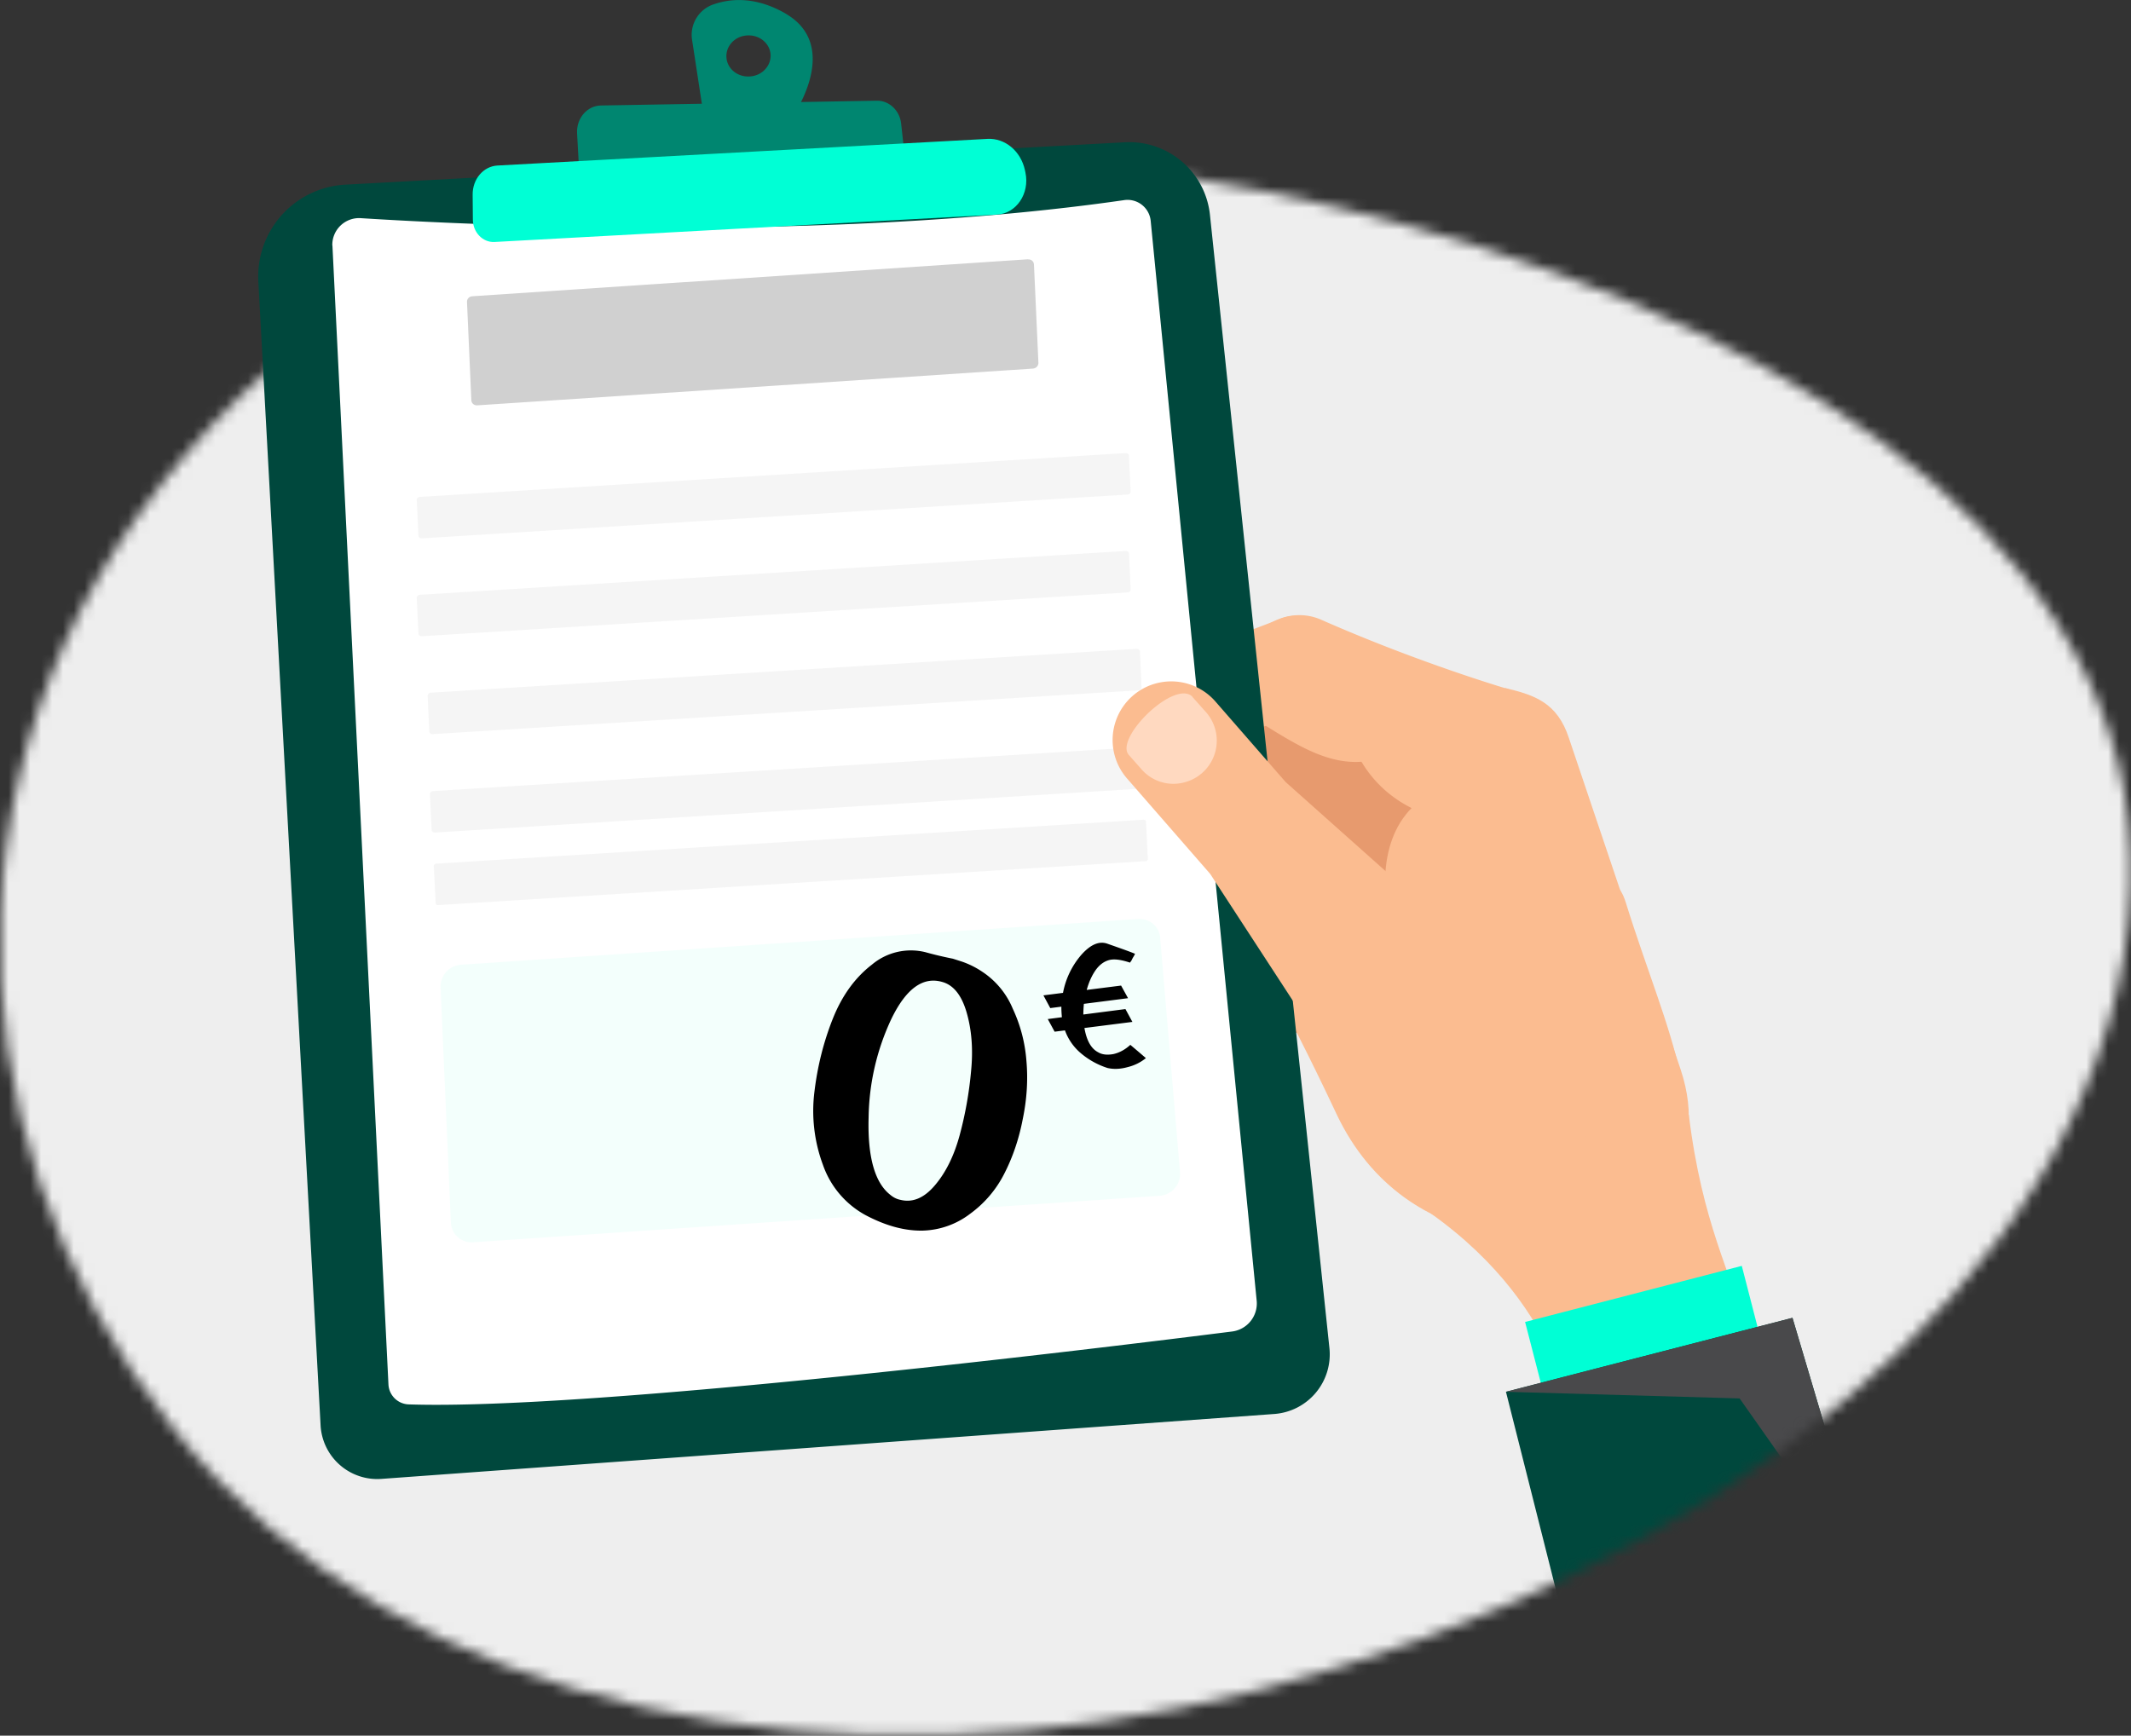 <svg xmlns="http://www.w3.org/2000/svg" fill="none" viewBox="15.71 13.36 195.9 159.59"><rect x="15.71" y="13.36" width="195.9" height="159.59" fill="#333333" stroke="none"/><mask id="a" width="197" height="146" x="15" y="27" maskUnits="userSpaceOnUse" style="mask-type:alpha"><path fill="#008670" fill-rule="evenodd" d="M131.67 168.69c39.96-10.41 76.21-36.73 79.71-70.7 3.37-32.77-29.88-53.76-65.87-63.78C109.18 24.1 65.1 23.28 37.91 49.69c-28.83 28.02-28.15 67.25-6.2 95.1 20.62 26.18 61.17 34 99.96 23.9Z" clip-rule="evenodd"/></mask><g mask="url(#a)"><path fill="#EEE" d="M8.27 27.92h240v148h-240z"/><path fill="#E79A6E" d="M120 94.51a4.4 4.4 0 0 0 6.2-.94l4.17-5.67a4.43 4.43 0 1 0-7.14-5.27l-3.95 7.6c-1.46 1.96-1.26 2.82.72 4.28Z"/><path fill="#E79A6E" d="M127.23 102.8c2.11.99 4.64.1 5.63-2.05l2.83-6.1a4.24 4.24 0 1 0-7.68-3.6l-2.27 7.86c-.98 2.12-.65 2.89 1.49 3.9Z"/><path fill="#E79A6E" d="M132.31 108.3c1.9.72 4.02-.25 4.74-2.15l2.05-5.47a3.68 3.68 0 0 0-6.88-2.6l-1.44 6.95c-.72 1.9-.37 2.54 1.53 3.27ZM148.92 83.49s-14.62 6.19-15.95 6.82c-1.34.64-11.79-6.06-9.02-10 4.8-6.78 24.97 3.18 24.97 3.18Z"/><path fill="#E79A6E" d="M148.59 81.6s-14.62 6.2-15.95 6.83c-1.33.63 21.84 15.7 21.23 7.42a28.8 28.8 0 0 0-5.26-14.25h-.02Z"/><path fill="#FBBC90" d="M114.85 88.1a4.43 4.43 0 0 0 6.22-.74l4.35-5.54a4.43 4.43 0 1 0-6.96-5.5l-4.17 7.47c-1.5 1.93-1.36 2.8.56 4.31Z"/><path fill="#FBBC90" d="M117.89 80.3a4.43 4.43 0 0 0 5.58 2.81l12.88-4.5a4.43 4.43 0 0 0-2.77-8.42s-6.46 2.6-12.88 4.5a4.4 4.4 0 0 0-2.81 5.6Z"/><path fill="#FBBC90" d="M130.02 73.55c-1.07 2.87-.48 4.97 2.12 6.59 2.92 1.8 5.67 3.48 8.73 3.26 3.18 5.34 9.16 5.53 9.16 5.53 2.86 1.07 6.42-2.23 7.49-5.07a5.57 5.57 0 0 0-3.23-7.16s-8.06-2.36-17.13-6.36c-2.8-1.23-6.05.37-7.14 3.23v-.02Z"/><path fill="#E79A6E" d="m118.9 77.25.03-.04a6.14 6.14 0 0 1 8.73.65l2.53 2.91-5.45 1.9-3.67 4.69c-.26.33-.54.59-.85.83l-1.94-2.23a6.25 6.25 0 0 1 .61-8.73v.02Z"/><path fill="#FBBC90" d="M151.47 77.71c-3.51 1.18-3.93 7.85-5.98 9.93-6.57 6.7 2.1 22.19 2.1 22.19.56 6 5.78 12.55 12.46 14.13 7.87 1.86 12.87-4.1 10.17-12.23l-10.28-30.5c-1.07-3.28-3.17-3.96-5.83-4.6l-2.64 1.08Z"/><path fill="#FBBC90" d="M138.57 115.78c6.33 13.43 22.1 13.4 28.79 7.54 6.67-5.86 1.59-14.78-2.2-27-2.12-6.75-9.15 7.51-23.31-3.08-5.48 1.64-8.6 4.66-11.33 7.07 0 0 2.82 4.35 8.05 15.47Z"/><path fill="#FBBC90" d="M170.96 115.86c1.24 10.07 3.9 14.5 5.26 19.74l-15.78 9.56s-.59-11.25-13.16-20.2c13.36-8.88 23.68-9.1 23.68-9.1Z"/><path fill="#00FFD5" d="m175.84 129.75-19.93 5.16 1.7 6.59 19.92-5.16-1.7-6.59Z"/><path fill="#00483D" d="m160.44 166.25-6.29-24.92 26.34-6.8 7.34 24.74-27.4 6.98Z"/><path fill="#49494B" d="m175.63 141.94-21.48-.61 26.34-6.8 7.34 24.74-12.2-17.33Z"/></g><path fill="#00483D" d="M39.46 39.27a8.46 8.46 0 0 1 7.97-8.93l71.71-3.9a7.46 7.46 0 0 1 7.8 6.68l10.98 104.17a5.5 5.5 0 0 1-5.05 6.08l-82.11 5.97a5.22 5.22 0 0 1-5.58-4.94L39.46 39.27Z"/><path fill="#fff" d="M46.26 35.94a2.46 2.46 0 0 1 2.63-2.52c9.66.61 42.88 2.27 70.1-1.65a2.14 2.14 0 0 1 2.5 1.88l9.75 99.36a2.6 2.6 0 0 1-2.29 2.78c-11.46 1.45-58.67 7.26-75.63 6.7a1.93 1.93 0 0 1-1.9-1.83L46.27 35.94Z"/><path fill="#AFAFAF" d="m110.22 37.2-51.08 3.4c-.29.01-.51.24-.5.51l.4 9.07c.02.27.26.47.55.45l51.08-3.38c.28-.02.5-.25.5-.52l-.41-9.07c-.02-.27-.26-.47-.54-.45Z" opacity=".58"/><path fill="#EEE" d="M120.4 82.06 55.51 86.1c-.16 0-.28.13-.28.27l.16 3.3c0 .14.14.25.3.24l64.9-4.04c.16 0 .28-.13.27-.27l-.15-3.3c-.01-.14-.15-.25-.3-.24ZM119.18 64.02 54.3 68.05c-.16.01-.28.14-.28.28l.16 3.3c0 .14.14.24.3.23l64.9-4.03c.16-.01.28-.13.27-.28l-.15-3.3c-.01-.14-.15-.24-.3-.23ZM120.18 73.02 55.3 77.05c-.16.01-.28.14-.28.28l.16 3.3c0 .14.14.24.3.23l64.9-4.03c.16-.01.28-.13.27-.28l-.15-3.3c-.01-.14-.15-.24-.3-.23ZM119.18 55.02 54.3 59.05c-.16.01-.29.14-.28.28l.16 3.3c0 .14.14.24.3.23l64.9-4.03c.16-.01.28-.13.27-.28l-.16-3.3c0-.14-.14-.24-.3-.23ZM55.8 92.77l65.04-4.04c.12 0 .22.07.22.17l.17 3.44c0 .1-.09.2-.2.2l-65.05 4.04c-.12.01-.22-.07-.22-.17l-.17-3.44c0-.1.09-.19.2-.2Z" opacity=".58"/><path fill="#D1FFF7" d="m122.28 123.31-63.03 4.27a1.9 1.9 0 0 1-2.09-1.78l-.95-21.68a2.02 2.02 0 0 1 1.92-2.06l62.15-4.2c1.08-.08 2 .67 2.08 1.7l1.83 21.62a2.02 2.02 0 0 1-1.91 2.13Z" opacity=".25"/><path fill="#000" d="M102.34 103.65c-1.77-.52-3.33.6-4.68 3.38a21.98 21.98 0 0 0-2.1 9.1c-.1 3.6.57 5.97 1.98 7.08.27.23.58.4.94.47 1.12.28 2.18-.16 3.17-1.33 1-1.17 1.76-2.7 2.28-4.61.52-1.93.87-3.9 1.05-5.9.2-2.01.05-3.8-.41-5.39-.46-1.58-1.2-2.51-2.23-2.8Zm3.7-.92a7.52 7.52 0 0 1 2.77 3.37c.7 1.5 1.13 3.1 1.26 4.83.15 1.72.04 3.5-.34 5.33-.35 1.83-.92 3.5-1.7 5.02a10.3 10.3 0 0 1-3.12 3.67 7.5 7.5 0 0 1-4.35 1.56c-1.68.04-3.46-.45-5.33-1.45a8.4 8.4 0 0 1-3.87-4.6 14.2 14.2 0 0 1-.78-6.72c.28-2.34.84-4.57 1.68-6.69.85-2.14 2.05-3.8 3.61-5a5.56 5.56 0 0 1 4.91-1.14 34.15 34.15 0 0 0 2.53.6l.84.27a7.99 7.99 0 0 1 1.89.95ZM112.26 106.05l-.63-1.17 1.8-.23a7.46 7.46 0 0 1 1.67-3.48c.84-.95 1.63-1.3 2.38-1.05 1.14.4 2 .7 2.58.94a.62.62 0 0 0-.05.07c0 .03-.03.08-.07.15a2.88 2.88 0 0 0-.21.39 2.1 2.1 0 0 0-.1.14l-.04.06c-.84-.28-1.48-.36-1.94-.23-.46.13-.87.43-1.22.92-.35.5-.62 1.1-.82 1.82l3.16-.4.64 1.16-4.06.52c-.03.32-.05.65-.05.98l3.87-.5.64 1.18-4.41.56c.2 1.16.62 1.9 1.26 2.23.36.22.83.27 1.39.17.55-.12 1.08-.4 1.57-.85a134.48 134.48 0 0 1 1.43 1.22 4.2 4.2 0 0 1-1.65.82c-.67.19-1.3.22-1.87.09a7.15 7.15 0 0 1-2.47-1.37 4.93 4.93 0 0 1-1.45-2.09l-.95.12-.63-1.16 1.3-.17a9.33 9.33 0 0 1-.05-.97l-1.02.13Z"/><path fill="#008670" d="M87.9 14.59c-2.69-1.54-4.94-1.38-6.5-.86a2.96 2.96 0 0 0-2.08 3.22l1.06 6.92 8.18.23s4.6-6.5-.67-9.51Zm-3.28 5.8c-1.12.07-2.08-.73-2.13-1.77-.06-1.05.8-1.95 1.92-2 1.12-.07 2.08.73 2.14 1.77.05 1.05-.81 1.95-1.93 2Z"/><path fill="#008670" d="m68.98 29.6-.22-3.99c-.07-1.37.92-2.53 2.19-2.55l25.37-.44c1.13-.02 2.1.9 2.23 2.1l.42 3.82-30 1.05Z"/><path fill="#00FFD5" d="M59.16 31.27c-.02-1.44.99-2.62 2.28-2.69l45.04-2.45c1.62-.09 3.07 1.12 3.45 2.87l.05.24c.4 1.92-.84 3.76-2.62 3.85l-46.2 2.52c-1.07.05-1.97-.88-1.98-2.05l-.02-2.3Z"/><path fill="#FBBC90" d="m135.9 107.43-8.94-13.72-7.66-8.79a5.38 5.38 0 1 1 8.16-7.04l6.44 7.39 13.62 12.14c2.42 2.39 1.74 6.85-1.66 9.83-3.43 2.95-7.92 2.97-9.93.21l-.02-.02Z"/><path fill="#FFD9C0" d="M125.33 77.42c-1.64-1.62-7.14 3.76-5.87 5.33l1.15 1.3a3.88 3.88 0 0 0 4 1.24 3.96 3.96 0 0 0 2-6.41l-1.3-1.46h.02Z"/></svg>